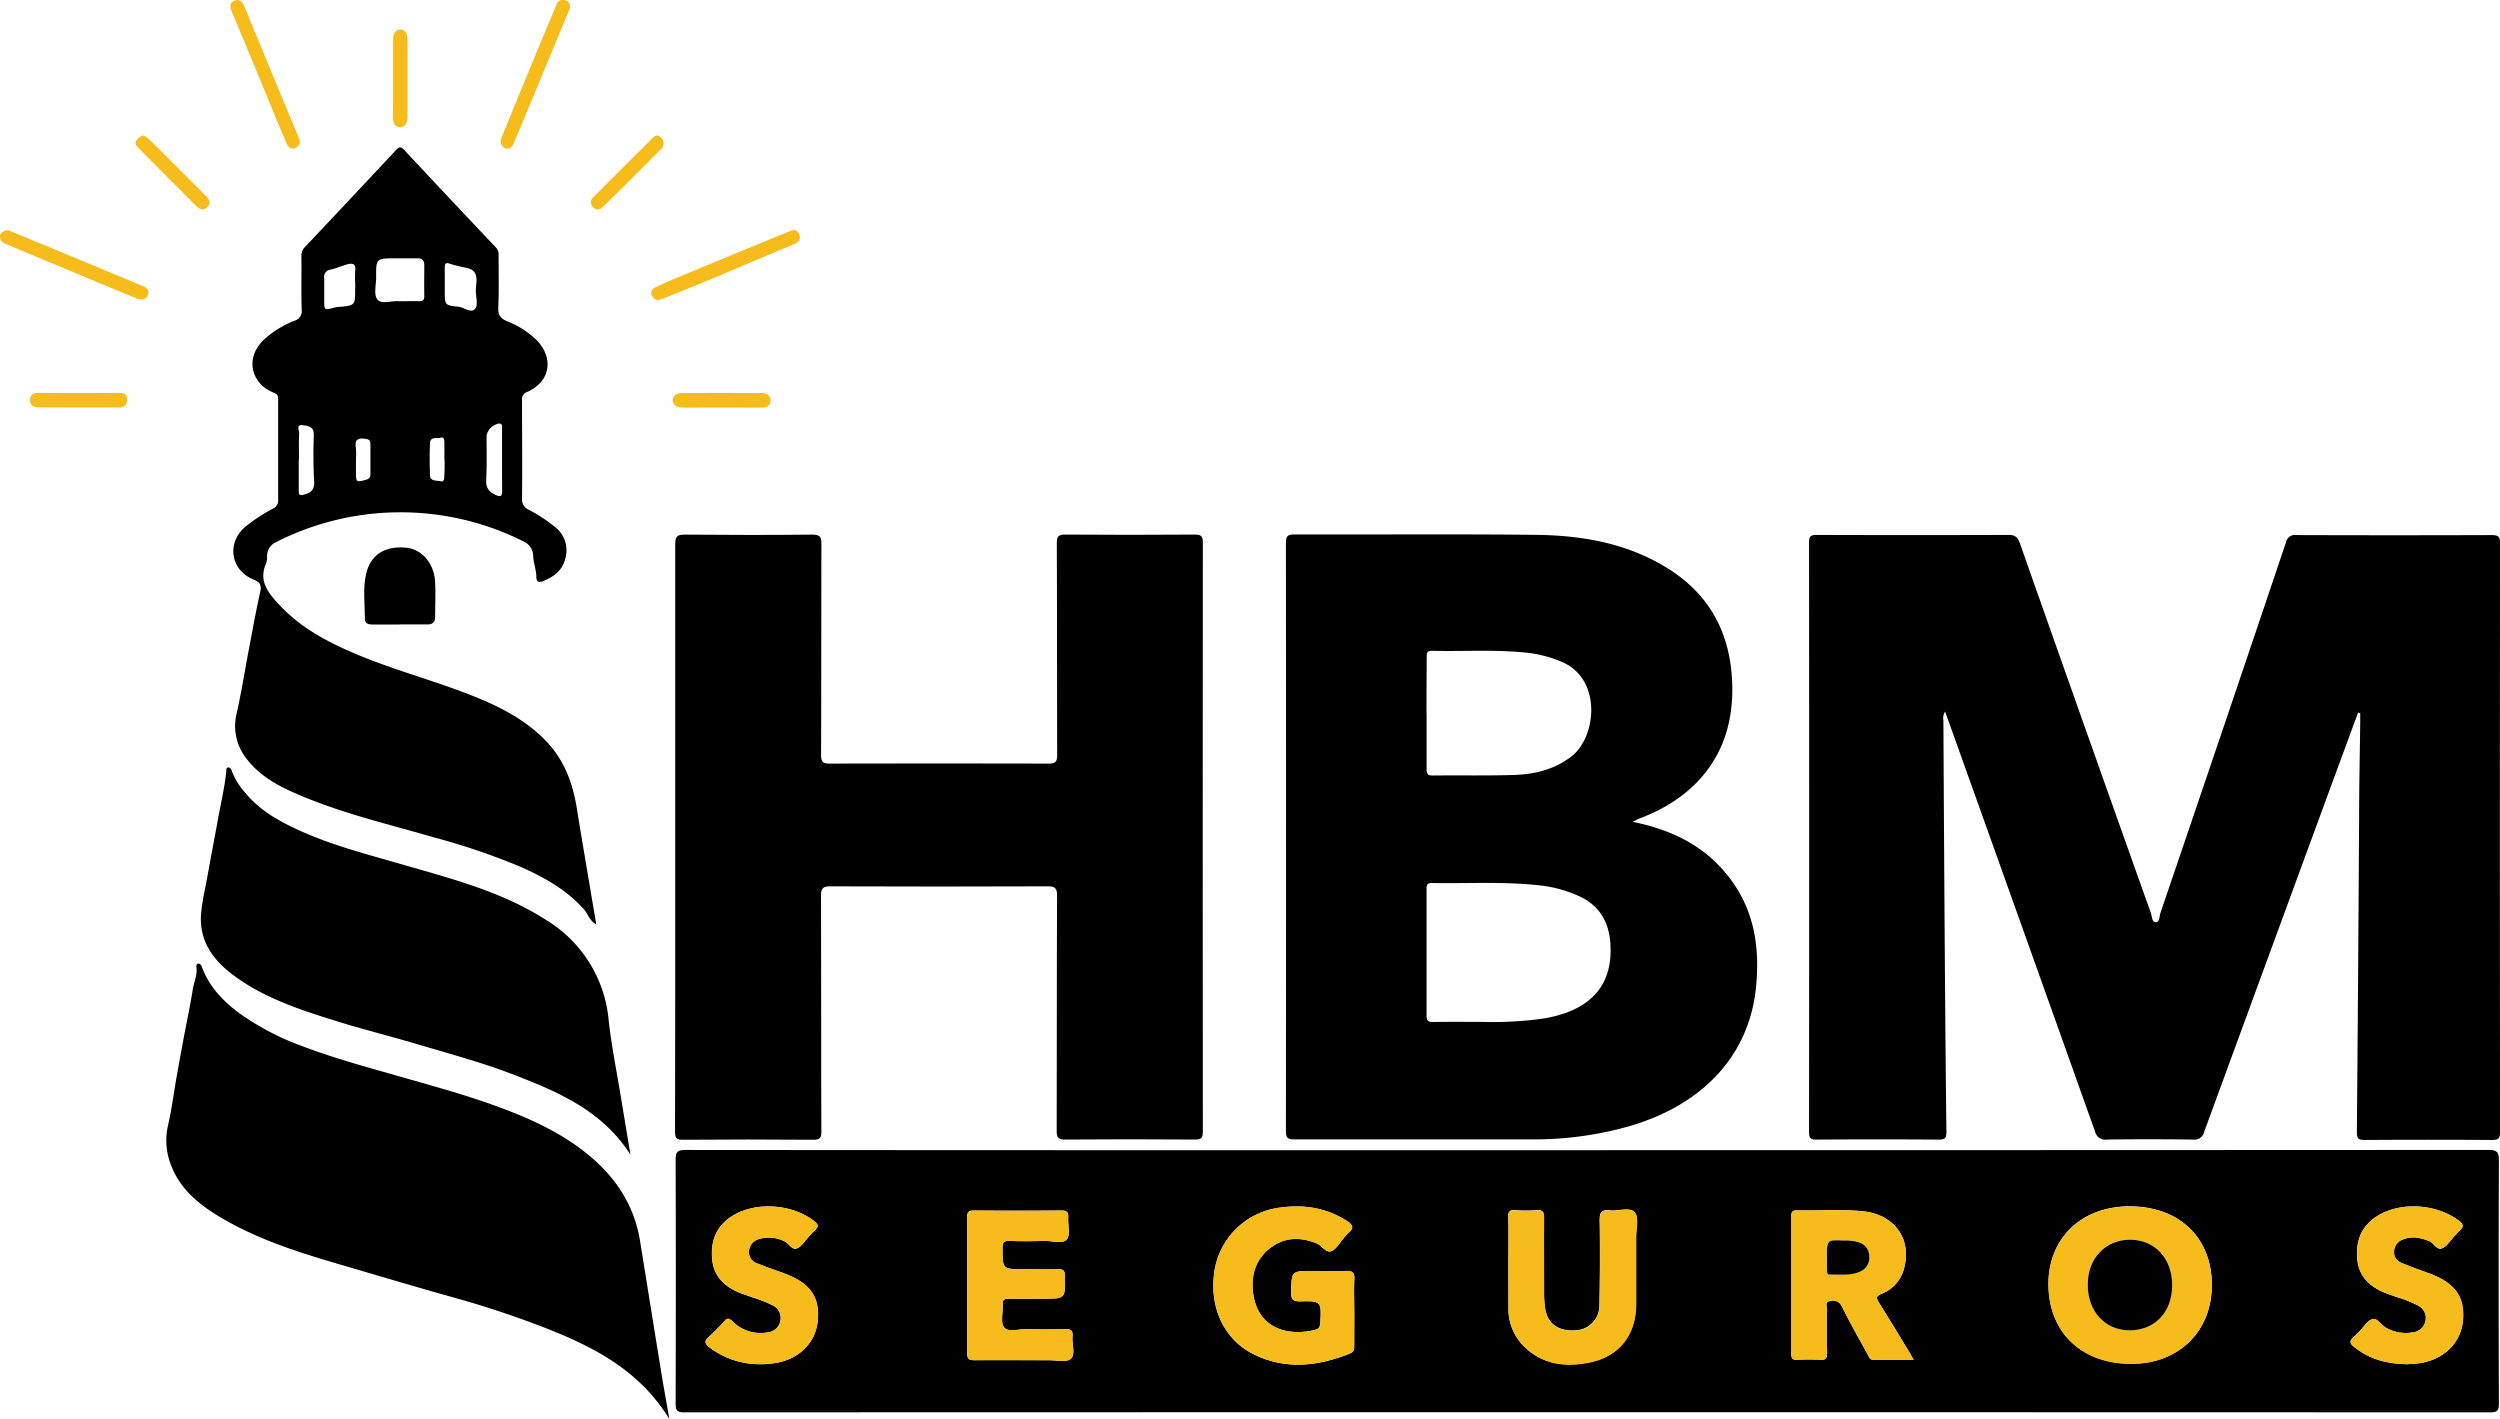 <svg id="Capa_1" data-name="Capa 1" xmlns="http://www.w3.org/2000/svg" viewBox="0 0 593.74 337.03"><defs><style>.cls-1{fill:#f5bc1c;}</style></defs><path d="M377.94,498.83q106.9,0,213.8-.06c2.19,0,2.51.62,2.51,2.6q-.12,28.78,0,57.56c0,1.66-.29,2.17-2.09,2.17q-214.42-.08-428.85,0c-1.81,0-2.09-.53-2.08-2.18q.09-28.87,0-57.76c0-1.8.32-2.38,2.29-2.38Q270.73,498.87,377.94,498.83Zm148.13,32c0-11.27-7.77-18.67-19.57-18.67-11.34,0-19.22,7.54-19.24,18.39,0,11.49,7.8,19,19.69,19C518.2,549.6,526.09,541.86,526.07,530.85Zm-203.66,6.38c0-2.56-.12-5.13,0-7.68.11-1.74-.55-2.09-2.12-2-2.62.11-5.26,0-7.89,0-4.93,0-4.86,0-5,5,0,1.67.33,2.25,2.12,2.21,5.09-.1,5.07,0,4.81,5.1-.05.91-.31,1.42-1.18,1.65-5.71,1.5-13.55.29-14.77-8.62-.58-4.21.44-8,4-10.75s7.1-2.7,11-1.18c1.31.51,2.31,2.37,3.56,1.88s2.08-2.14,3.09-3.27a9.2,9.2,0,0,1,1-1.09c1.38-1.13,1-1.93-.35-2.79-5-3.24-10.5-4-16.31-3.14a18,18,0,0,0-15.11,14.55c-1.51,8.91,2.12,16.87,9.61,20.41s15,2.61,22.51-.37c.91-.36,1-.94,1-1.77C322.39,542.63,322.41,539.93,322.41,537.23Zm132.85,11.41c-.42-.73-.66-1.2-.94-1.65-2.41-4-4.79-7.93-7.26-11.85-.68-1.07-.87-1.59.58-2.19a8.75,8.75,0,0,0,5.33-6c1.92-7-2.28-12.89-9.91-13.61-5.17-.49-10.38-.09-15.56-.2-1,0-1.3.36-1.3,1.32q0,16.41,0,32.82c0,1.14.41,1.39,1.44,1.35a48.63,48.63,0,0,1,5.4,0c1.47.11,1.68-.51,1.66-1.77-.08-3.39-.07-6.79,0-10.18,0-.68-.63-1.81.66-2a2.31,2.31,0,0,1,2.86,1.32c1.91,3.83,4,7.56,6.1,11.31.31.56.43,1.34,1.38,1.33C448.79,548.63,451.87,548.64,455.26,548.64ZM359,525.77c0,3.6,0,7.2,0,10.8a12.38,12.38,0,0,0,3.8,8.92c4.4,4.29,9.84,4.85,15.47,3.71,7.16-1.45,11.06-6.59,11.06-14,0-5.26,0-10.52,0-15.78,0-2,.69-4.64-.31-5.83-1.15-1.36-3.89-.24-5.92-.48-1.85-.22-2.46.37-2.43,2.34.11,6.71.07,13.43-.06,20.14a5.86,5.86,0,0,1-5.43,6c-4.12.33-6.76-1.38-7.42-4.94a23.71,23.71,0,0,1-.3-4.13c0-5.89,0-11.77,0-17.66,0-1.27-.24-1.89-1.68-1.79a39.08,39.08,0,0,1-5.19,0c-1.27-.07-1.67.31-1.64,1.61C359.08,518.43,359,522.1,359,525.77ZM230.47,531c0,5.33,0,10.66,0,16,0,1.38.41,1.72,1.74,1.71,5.89-.07,11.77,0,17.65,0,1.79,0,4.18.59,5.2-.32,1.21-1.07.23-3.52.42-5.36.16-1.43-.47-1.75-1.79-1.71-3,.08-6.09.08-9.13,0-1.83,0-4.34.85-5.32-.4s-.22-3.57-.34-5.42c-.07-1.12.34-1.42,1.41-1.39,2.7.06,5.4,0,8.1,0,5.43,0,5.38,0,5.27-5.46,0-1.38-.55-1.58-1.73-1.55-2.7.07-5.4,0-8.09,0-5,0-5,0-5-5.09,0-1.24.27-1.68,1.59-1.63,2.84.11,5.68.08,8.51,0,1.78,0,4.2.8,5.16-.36s.21-3.43.34-5.21c.09-1.27-.33-1.66-1.62-1.65q-10.38.09-20.76,0c-1.28,0-1.65.36-1.63,1.64C230.5,520.19,230.47,525.58,230.47,531Zm341.95,18.68c.76-.06,1.87-.08,3-.25,5.77-.89,9.76-4.82,10.27-10.07.54-5.63-1.82-9-8-11.25-2.2-.82-4.43-1.58-6.59-2.49a2.69,2.69,0,0,1-1.77-2.79,3.15,3.15,0,0,1,2.15-2.8c2.13-.85,4.17-.41,6.24.42,1.14.46,1.78,2.3,3.12,1.66,1.11-.53,1.85-1.82,2.75-2.78.43-.45.82-.94,1.28-1.36.94-.84,1.11-1.42-.1-2.35-5.18-4-13.66-4.61-19.22-1.27-3.92,2.37-5.37,5.95-4.95,10.41.34,3.71,2.49,6,5.68,7.57,1.17.56,2.45.92,3.67,1.39a28.82,28.82,0,0,1,5.18,2.06,3.25,3.25,0,0,1,1.66,3.69,3.34,3.34,0,0,1-2.89,2.62,9.5,9.5,0,0,1-6.41-1.05c-1.21-.62-2.13-2.42-3.28-2.08s-2.09,1.91-3.11,2.94c-.49.49-1,1-1.47,1.47-.91.78-.8,1.36.13,2.12C563.35,548.41,567.51,549.6,572.42,549.66Zm-390.71,0c.69,0,1.73-.09,2.76-.22,5.77-.76,9.88-4.65,10.47-9.86.65-5.77-1.69-9.18-7.89-11.48-2.14-.79-4.31-1.51-6.41-2.38a2.79,2.79,0,0,1-2-3.08,3.28,3.28,0,0,1,2.49-2.75,8.26,8.26,0,0,1,5.84.53c1.17.44,1.83,2.28,3.13,1.69,1.11-.5,1.85-1.81,2.76-2.77.47-.5.9-1.05,1.42-1.51,1-.86.82-1.4-.2-2.2-5.14-4-13.64-4.65-19.21-1.31-3.83,2.3-5.34,5.77-5,10.18.29,3.81,2.4,6.22,5.67,7.79,1.17.57,2.44.93,3.67,1.4a32,32,0,0,1,5,1.95,3.29,3.29,0,0,1,1.87,3.78,3.38,3.38,0,0,1-3.06,2.68,9.39,9.39,0,0,1-8.36-2.68c-.81-.75-1.21-.78-1.93.06a50.82,50.82,0,0,1-3.65,3.69c-1,.9-1.06,1.52.09,2.42A19.69,19.69,0,0,0,181.71,549.66Z" transform="translate(-0.77 -225.67)"/><path d="M560.8,394.92q-3.21,8.71-6.42,17.43-15.09,41.08-30.15,82.18a2.31,2.31,0,0,1-2.65,1.78c-6.79-.08-13.58-.1-20.36,0a2.53,2.53,0,0,1-2.92-2q-17.39-48.84-34.86-97.65c-.2-.56-.41-1.12-.72-2a3.11,3.11,0,0,0-.4,2.16q.12,23.26.27,46.53c.12,17,.24,34.06.45,51.09,0,1.61-.43,1.89-1.93,1.88q-14.44-.1-28.88,0c-1.44,0-1.83-.31-1.82-1.79q.06-70,0-140c0-1.47.41-1.83,1.84-1.82q22.75.08,45.51,0c1.6,0,2.2.52,2.73,2q15.47,43.92,31.1,87.79c.28.78.23,2.18,1.17,2.17s.84-1.4,1.11-2.2q15-44,29.81-88a2.16,2.16,0,0,1,2.5-1.72q23.18.08,46.34,0c1.51,0,2,.3,2,1.91q-.07,69.93,0,139.84c0,1.59-.42,1.93-2,1.91q-15.06-.1-30.13,0c-1.63,0-1.88-.47-1.87-1.95q.32-37.28.53-74.57c0-7.61.18-15.22.27-22.83v-2Z" transform="translate(-0.77 -225.67)"/><path d="M388.52,420.86c10,2,18.19,6.29,23.92,14.57,5.07,7.32,6.19,15.5,5.43,24.15-1.49,17.1-13.22,28.87-30.84,33.75a82.5,82.5,0,0,1-21.93,2.94c-19,0-38,0-56.93,0-1.6,0-2-.36-2-2q.06-69.81,0-139.62c0-1.64.42-2.05,2-2.05,19.19.06,38.37-.12,57.56.1,10.66.13,21.08,1.93,30.43,7.53,10.46,6.26,15.6,15.58,16,27.76.61,17.4-9.48,27.51-22.38,32.2C389.5,420.34,389.21,420.52,388.52,420.86Zm-36,47.5a88.13,88.13,0,0,0,14.7-.77c8.17-1.34,16.89-5.44,16-17.93-.37-5.2-2.67-9-7.53-11.21a30.18,30.18,0,0,0-8.54-2.42c-8.76-1.08-17.57-.48-26.35-.65-1.06,0-1.23.45-1.23,1.37q0,15.06,0,30.13c0,1.2.37,1.53,1.53,1.51C344.88,468.32,348.69,468.36,352.5,468.36Zm-12.94-73.28c0,4.43,0,8.86,0,13.29,0,1.19.35,1.5,1.51,1.48,6.43-.07,12.87.07,19.3-.13,4.89-.16,9.53-1.29,13.57-4.39,6-4.58,7.37-18.46-2.36-22.51a28.86,28.86,0,0,0-7.76-2.08c-7.66-.88-15.35-.31-23-.51-1.29,0-1.23.68-1.23,1.56C339.57,386.22,339.56,390.65,339.56,395.08Z" transform="translate(-0.77 -225.67)"/><path d="M161.13,424.55c0-23.2,0-46.4,0-69.6,0-2,.6-2.32,2.4-2.31,10,.09,20.08.11,30.12,0,1.94,0,2.21.58,2.2,2.3-.06,16.7,0,33.39-.08,50.08,0,1.68.49,2,2.07,2q26-.07,52,0c1.65,0,2-.44,2-2.06-.06-16.76,0-33.52-.08-50.28,0-1.6.37-2.06,2-2.05q15.36.12,30.74,0c1.55,0,1.94.36,1.94,1.93q-.06,69.92,0,139.83c0,1.56-.36,1.93-1.91,1.92q-15.37-.12-30.75,0c-1.57,0-2.06-.31-2.05-2,.07-18.63,0-37.26.09-55.89,0-1.87-.49-2.26-2.29-2.25q-25.76.1-51.52,0c-1.88,0-2.26.5-2.25,2.3.07,18.63,0,37.26.08,55.89,0,1.46-.22,2-1.87,2q-15.48-.13-31,0c-1.63,0-1.88-.47-1.88-1.95Q161.16,459.47,161.13,424.55Z" transform="translate(-0.77 -225.67)"/><path d="M142.38,445.21c-1.61-.87-1.92-2.43-2.85-3.49-4.18-4.73-9.51-7.7-15.15-10.19a160.38,160.38,0,0,0-20.28-6.91c-10.33-3-20.84-5.47-30.84-9.55-5.28-2.16-10.48-4.59-14.05-9.35A12.47,12.47,0,0,1,57,395c1.17-5.23,2-10.53,3-15.8.83-4.32,1.6-8.65,2.57-12.94.35-1.54,0-2.31-1.44-2.89-5.7-2.23-6.66-8.9-1.91-12.75a42.33,42.33,0,0,1,6.38-4.16,2.05,2.05,0,0,0,1.23-2.11q0-11.94,0-23.89c0-.92-.27-1.23-1.13-1.57-4.93-1.89-7.08-7.9-2.27-12.53a23.2,23.2,0,0,1,7.3-4.53,2.33,2.33,0,0,0,1.69-2.6c-.14-4.22,0-8.44-.07-12.67a2.9,2.9,0,0,1,.83-2.21q10.83-11.46,21.6-23c.65-.7,1.07-1,1.91-.14q10.89,11.67,21.87,23.25a2.46,2.46,0,0,1,.62,1.88c0,4.16.11,8.32-.07,12.47-.08,1.79.63,2.53,2.12,3.16a20.83,20.83,0,0,1,7.07,4.57c4.07,4.27,3.12,9.77-2.23,12.17a1.89,1.89,0,0,0-1.32,2.12c0,7.75.08,15.51,0,23.27a2.63,2.63,0,0,0,1.69,2.68,36.82,36.82,0,0,1,6,3.94,7,7,0,0,1,2.55,7.73c-.72,2.83-2.82,4.26-5.35,5.28-1,.41-1.49,0-1.49-1,0-1.74-.71-3.35-.75-5.12A3.86,3.86,0,0,0,125,354.2a65.18,65.18,0,0,0-58.56.17,3.67,3.67,0,0,0-2.25,3.39A4.43,4.43,0,0,1,64,359.4c-1.93,4.26.49,7.12,3.12,9.93,5,5.4,11.41,8.8,18.11,11.64,8.76,3.71,18,6.14,26.83,9.58,6.78,2.64,13.25,5.76,18.4,11.12,4.28,4.45,6.32,9.88,7.28,15.84,1,6.26,2.08,12.51,3.13,18.77C141.35,439.18,141.85,442.07,142.38,445.21Zm-46.94-148c1.77,0,3.29-.05,4.81,0,1,0,1.31-.32,1.29-1.31-.06-2.42,0-4.84,0-7.25,0-1.13-.48-1.65-1.62-1.63-1.72,0-3.45,0-5.17,0-4.66,0-4.67,0-4.65,4.56,0,1.79-.61,4.14.29,5.21C91.43,298.07,93.87,297,95.44,297.23Zm18.34-2.48c0-2.15,1.07-4.86-2.42-5.5a27,27,0,0,1-3.77-.93c-1-.35-1.2,0-1.19.91,0,1.86,0,3.72,0,5.58,0,3.31,0,3.39,3.27,3.73,1.37.14,3,1.69,4,.42C114.33,298,113.78,296.19,113.78,294.75Zm-28.64-1.5h0a25.77,25.77,0,0,1,0-3.29c.23-1.77-.78-1.78-1.94-1.48-1.31.35-2.55.95-3.87,1.24a1.7,1.7,0,0,0-1.56,2c0,1.72,0,3.45,0,5.17,0,2.53,0,2.52,2.53,1.81a8.35,8.35,0,0,1,1.43-.15c3.22-.3,3.39-.49,3.38-3.63ZM120,335.09c0-2.49,0-5,0-7.47,0-.56.24-1.34-.76-1.37a3.82,3.82,0,0,0-2.91,2.77c0,3.6.08,7.19-.09,10.78-.09,1.95.9,2.84,2.43,3.5,1,.42,1.38.15,1.36-.95C120,339.93,120,337.51,120,335.09Zm-48.22-.31h-.06c0,2.48,0,5,0,7.44,0,.78,0,1.22,1.18.93,1.82-.46,2.6-1.19,2.48-3.22-.21-3.64-.21-7.3-.08-10.95.07-2.08-1.47-2.17-2.66-2.33-1.64-.21-.79,1.25-.82,1.94C71.71,330.65,71.78,332.72,71.78,334.78Zm13.53-.07v3.1c0,2.42.11,2.44,2.44,1.78.91-.25,1-.71,1-1.47,0-2.27,0-4.55,0-6.82,0-.93-.2-1.27-1.22-1.42-1.84-.26-2.55.25-2.25,2.14A16.09,16.09,0,0,1,85.31,334.71Zm21,.1c0-1.31,0-2.62,0-3.92,0-.62-.06-1.58-.84-1.28s-2.51-.39-2.58,1.29c-.11,2.54-.09,5.09,0,7.63.07,1.58,1.66,1.18,2.54,1.44s.85-.79.87-1.45C106.38,337.28,106.36,336,106.36,334.81Z" transform="translate(-0.77 -225.67)"/><path d="M159.75,562.7c-6.74-11-16.85-16.56-27.84-21a226.57,226.57,0,0,0-23.85-8c-8.87-2.48-17.7-5.13-26.55-7.72-9.87-2.89-19.68-6-28.57-11.32-4.87-2.92-9.28-6.49-11.44-12a16,16,0,0,1-.83-9.71c.84-3.61,1.31-7.31,1.95-11q.9-5.08,1.85-10.15c.69-3.71,1.5-7.41,2.08-11.15.28-1.76,1.14-3.43.86-5.29,0-.33,0-.78.41-.84s.74.36.88.74c1.74,4.82,5.19,8.32,9.17,11.23a62.89,62.89,0,0,0,14.35,7.51C79.5,476.79,87,478.86,94.53,481c8,2.3,16.12,4.46,24,7.33s15.44,6.25,21.94,11.58,10.93,12,12.3,20.43c1.62,9.95,3.19,19.91,4.82,29.85C158.21,554.15,158.94,558.09,159.75,562.7Z" transform="translate(-0.77 -225.67)"/><path d="M150.5,499.91c-6.75-10.64-17.6-15.13-28.62-19.35C115.05,478,108,476.05,101,474c-6.61-2-13.31-3.65-19.9-5.69-8.27-2.56-16.55-5.2-23.76-10.21-5.44-3.77-9.46-8.51-8.79-15.69.27-2.87.95-5.7,1.47-8.54.82-4.53,1.68-9.05,2.5-13.58.69-3.85,1.63-7.66,2-11.56,0-.33,0-.78.46-.79s.72.41.84.81a16,16,0,0,0,3.24,5.24c3.55,4.35,8.36,6.91,13.33,9.14,7.51,3.36,15.47,5.41,23.36,7.69,12,3.48,24.26,6.54,35,13.52a31.06,31.06,0,0,1,14.59,23.77c.7,6.3,2,12.54,3,18.8Q149.42,493.39,150.5,499.91Z" transform="translate(-0.77 -225.67)"/><path d="M95.67,374c-2.08,0-4.15,0-6.23,0-1,0-2-.13-2-1.24,0-3.52-.52-7.1.23-10.55,1-4.79,4.47-6.94,9.54-6.47,3.7.35,6.62,3.62,6.89,8,.18,2.83,0,5.67,0,8.51,0,1.24-.64,1.73-1.82,1.72-2.21,0-4.43,0-6.64,0Z" transform="translate(-0.77 -225.67)"/><path class="cls-1" d="M121.33,261a1.78,1.78,0,0,1-1.48-2.57q3.65-8.94,7.35-17.89c1.67-4.06,3.37-8.12,5.06-12.18.21-.51.46-1,.65-1.52a1.58,1.58,0,0,1,2.34-1c.92.4,1.11,1.28.68,2.28-1.14,2.66-2.22,5.34-3.33,8q-4.75,11.46-9.52,22.91C122.69,260,122.32,260.86,121.33,261Z" transform="translate(-0.77 -225.67)"/><path class="cls-1" d="M157.08,297a2,2,0,0,1-1.53-1.27,1.36,1.36,0,0,1,.74-1.75c1.54-.76,3.11-1.46,4.69-2.12q13.23-5.49,26.49-10.94c.25-.11.54-.15.78-.28,1.06-.58,2-.34,2.36.74s-.09,1.8-1.2,2.26c-6.34,2.63-12.66,5.32-19,8-3.79,1.58-7.61,3.12-11.42,4.67C158.36,296.55,157.71,296.78,157.08,297Z" transform="translate(-0.77 -225.67)"/><path class="cls-1" d="M33.63,296.7c-1.48-.61-3.39-1.37-5.29-2.16l-26-10.84c-.88-.37-1.6-.78-1.55-1.92,0-.78.58-1,1.13-1.32a1.59,1.59,0,0,1,1.39.13Q18.86,287,34.42,293.5c.81.34,1.9.74,1.53,2.05C35.69,296.45,35.08,296.93,33.63,296.7Z" transform="translate(-0.77 -225.67)"/><path class="cls-1" d="M72,259.25a1.81,1.81,0,0,1-1.39,1.68c-.88.2-1.44-.42-1.75-1.14-1-2.33-2-4.69-2.94-7-3.36-8.12-6.69-16.24-10.1-24.34-.49-1.14-.59-2.09.61-2.58s1.9.15,2.38,1.31q6.42,15.6,12.89,31.16C71.82,258.62,71.9,259,72,259.25Z" transform="translate(-0.77 -225.67)"/><path class="cls-1" d="M172.2,319c3.11,0,6.22.07,9.33,0,1.39,0,2.23.54,2.22,1.8s-.89,1.69-2.15,1.68q-9.33-.06-18.65,0c-1.31,0-2.35-.55-2.39-1.75s1-1.75,2.32-1.72C166,319.05,169.09,319,172.2,319Z" transform="translate(-0.77 -225.67)"/><path class="cls-1" d="M19.46,322.43c-3.11,0-6.23,0-9.34,0-1.32,0-2.27-.48-2.22-1.84s1-1.61,2.22-1.61q9.45.06,18.9,0c1.18,0,1.95.33,1.94,1.54A1.73,1.73,0,0,1,29,322.44C25.83,322.41,22.65,322.43,19.46,322.43Z" transform="translate(-0.77 -225.67)"/><path class="cls-1" d="M94.12,244.17c0-3,0-6,0-8.94,0-1.34.4-2.57,1.79-2.52,1.2,0,1.65,1.21,1.64,2.48q0,9.13,0,18.28c0,1.3-.54,2.4-1.72,2.42s-1.75-1.06-1.72-2.37C94.16,250.4,94.11,247.29,94.12,244.17Z" transform="translate(-0.77 -225.67)"/><path class="cls-1" d="M142.76,275.41a1.61,1.61,0,0,1-1.48-1,1.59,1.59,0,0,1,.49-2c2.16-2.13,4.29-4.3,6.44-6.45l7.19-7.16c.7-.69,1.42-1.47,2.41-.4a1.83,1.83,0,0,1-.13,2.76Q150.9,268,144,274.79A1.91,1.91,0,0,1,142.76,275.41Z" transform="translate(-0.77 -225.67)"/><path class="cls-1" d="M34.9,257.84a9.15,9.15,0,0,1,1.31.93Q43,265.49,49.7,272.25c.73.74,1.27,1.5.38,2.5-1,1.16-1.95.61-2.81-.26q-4.69-4.68-9.37-9.38c-1.46-1.47-2.92-2.94-4.36-4.44-.44-.45-.84-1-.35-1.64A2.54,2.54,0,0,1,34.9,257.84Z" transform="translate(-0.77 -225.67)"/><path class="cls-1" d="M526.07,530.85c0,11-7.87,18.75-19.12,18.76-11.89,0-19.7-7.55-19.69-19,0-10.85,7.9-18.38,19.24-18.39C518.3,512.18,526.06,519.58,526.07,530.85Zm-9.42.09c0-6.46-4-10.8-10-10.84s-10.06,4.4-10.08,10.58c0,6.39,4.09,10.92,9.93,10.94C512.53,541.63,516.64,537.29,516.65,530.94Z" transform="translate(-0.77 -225.67)"/><path class="cls-1" d="M322.41,537.23c0,2.7,0,5.4,0,8.1,0,.83-.11,1.41-1,1.77-7.47,3-15,3.93-22.51.37s-11.12-11.5-9.61-20.41a18,18,0,0,1,15.11-14.55c5.81-.87,11.28-.1,16.31,3.14,1.34.86,1.73,1.66.35,2.79a9.2,9.2,0,0,0-1,1.09c-1,1.13-1.83,2.76-3.09,3.27s-2.25-1.37-3.56-1.88c-3.9-1.52-7.62-1.41-11,1.18s-4.55,6.54-4,10.75c1.22,8.91,9.06,10.12,14.77,8.62.87-.23,1.13-.74,1.18-1.65.26-5.12.28-5.2-4.81-5.1-1.79,0-2.16-.54-2.12-2.21.1-5,0-5,5-5,2.63,0,5.27.08,7.89,0,1.57-.07,2.23.28,2.12,2C322.29,532.1,322.41,534.67,322.41,537.23Z" transform="translate(-0.77 -225.67)"/><path class="cls-1" d="M455.26,548.64c-3.39,0-6.47,0-9.56,0-.95,0-1.07-.77-1.38-1.33-2.06-3.75-4.19-7.48-6.1-11.31a2.31,2.31,0,0,0-2.86-1.32c-1.29.23-.64,1.36-.66,2-.07,3.39-.08,6.79,0,10.18,0,1.26-.19,1.88-1.66,1.77a48.63,48.63,0,0,0-5.4,0c-1,0-1.45-.21-1.44-1.35q.06-16.41,0-32.82c0-1,.29-1.35,1.3-1.32,5.18.11,10.39-.29,15.56.2,7.63.72,11.83,6.58,9.91,13.61a8.75,8.75,0,0,1-5.33,6c-1.45.6-1.26,1.12-.58,2.19,2.47,3.92,4.85,7.89,7.26,11.85C454.6,547.44,454.84,547.91,455.26,548.64Zm-20.59-24.43v3.11c0,.48-.07,1.06.66,1,2.46-.07,5,.36,7.34-.78a3.56,3.56,0,0,0,2-3.74,3.35,3.35,0,0,0-2.54-3.15,10.55,10.55,0,0,0-3.48-.41C434.67,520.12,434.67,520.14,434.67,524.21Z" transform="translate(-0.77 -225.67)"/><path class="cls-1" d="M359,525.77c0-3.67.06-7.34,0-11,0-1.3.37-1.68,1.64-1.61a39.08,39.08,0,0,0,5.19,0c1.44-.1,1.69.52,1.68,1.79-.05,5.89,0,11.77,0,17.66a23.71,23.71,0,0,0,.3,4.13c.66,3.56,3.3,5.27,7.42,4.94a5.86,5.86,0,0,0,5.43-6c.13-6.71.17-13.43.06-20.14,0-2,.58-2.56,2.43-2.34,2,.24,4.77-.88,5.92.48,1,1.19.31,3.83.31,5.83,0,5.26,0,10.52,0,15.78,0,7.36-3.9,12.5-11.06,14-5.63,1.14-11.07.58-15.47-3.71a12.38,12.38,0,0,1-3.8-8.92C359,533,359,529.37,359,525.77Z" transform="translate(-0.77 -225.67)"/><path class="cls-1" d="M230.47,531c0-5.4,0-10.79,0-16.19,0-1.28.35-1.65,1.63-1.64q10.38.09,20.76,0c1.29,0,1.71.38,1.62,1.65-.13,1.78.55,4.12-.34,5.21s-3.38.32-5.16.36c-2.83.06-5.67.09-8.51,0-1.32-.05-1.59.39-1.59,1.63,0,5.09-.08,5.09,5,5.09,2.69,0,5.39,0,8.09,0,1.18,0,1.7.17,1.73,1.55.11,5.46.16,5.46-5.27,5.46-2.7,0-5.4,0-8.1,0-1.07,0-1.48.27-1.41,1.39.12,1.85-.58,4.24.34,5.42s3.49.36,5.32.4c3,.08,6.09.08,9.13,0,1.32,0,1.95.28,1.79,1.71-.19,1.84.79,4.29-.42,5.36-1,.91-3.41.31-5.2.32-5.88,0-11.76,0-17.65,0-1.33,0-1.76-.33-1.74-1.71C230.51,541.64,230.47,536.31,230.47,531Z" transform="translate(-0.77 -225.67)"/><path class="cls-1" d="M572.42,549.66c-4.91-.06-9.07-1.25-12.66-4.19-.93-.76-1-1.34-.13-2.12.52-.46,1-1,1.47-1.47,1-1,1.89-2.58,3.11-2.94s2.07,1.46,3.28,2.08a9.5,9.5,0,0,0,6.41,1.05,3.34,3.34,0,0,0,2.89-2.62,3.25,3.25,0,0,0-1.66-3.69A28.82,28.82,0,0,0,570,533.7c-1.22-.47-2.5-.83-3.67-1.39-3.19-1.52-5.34-3.86-5.68-7.57-.42-4.46,1-8,4.95-10.41,5.56-3.34,14-2.69,19.22,1.27,1.21.93,1,1.51.1,2.35-.46.42-.85.91-1.28,1.36-.9,1-1.64,2.25-2.75,2.78-1.34.64-2-1.2-3.12-1.66-2.07-.83-4.11-1.27-6.24-.42a3.15,3.15,0,0,0-2.15,2.8,2.69,2.69,0,0,0,1.77,2.79c2.16.91,4.39,1.67,6.59,2.49,6.14,2.28,8.5,5.62,8,11.25-.51,5.25-4.5,9.18-10.27,10.07C574.29,549.58,573.18,549.6,572.42,549.66Z" transform="translate(-0.77 -225.67)"/><path class="cls-1" d="M181.71,549.66a19.69,19.69,0,0,1-12.5-4.07c-1.15-.9-1.07-1.52-.09-2.42a50.82,50.82,0,0,0,3.65-3.69c.72-.84,1.12-.81,1.93-.06a9.39,9.39,0,0,0,8.36,2.68,3.38,3.38,0,0,0,3.06-2.68,3.29,3.29,0,0,0-1.87-3.78,32,32,0,0,0-5-1.95c-1.23-.47-2.5-.83-3.67-1.4-3.27-1.57-5.38-4-5.67-7.79-.34-4.41,1.17-7.88,5-10.18,5.57-3.34,14.07-2.68,19.21,1.31,1,.8,1.2,1.34.2,2.2-.52.46-.95,1-1.42,1.51-.91,1-1.65,2.27-2.76,2.77-1.3.59-2-1.25-3.13-1.69a8.26,8.26,0,0,0-5.84-.53,3.28,3.28,0,0,0-2.49,2.75,2.79,2.79,0,0,0,2,3.08c2.1.87,4.27,1.59,6.41,2.38,6.2,2.3,8.54,5.71,7.89,11.48-.59,5.21-4.7,9.1-10.47,9.86C183.44,549.57,182.4,549.61,181.71,549.66Z" transform="translate(-0.77 -225.67)"/><path d="M516.65,530.94c0,6.35-4.12,10.69-10.12,10.68-5.84,0-10-4.55-9.93-10.94,0-6.18,4.24-10.61,10.08-10.58S516.66,524.48,516.65,530.94Z" transform="translate(-0.77 -225.67)"/><path d="M434.67,524.21c0-4.07,0-4.09,4-3.92a10.55,10.55,0,0,1,3.48.41,3.35,3.35,0,0,1,2.54,3.15,3.56,3.56,0,0,1-2,3.74c-2.35,1.14-4.88.71-7.34.78-.73,0-.65-.57-.66-1Z" transform="translate(-0.77 -225.67)"/></svg>